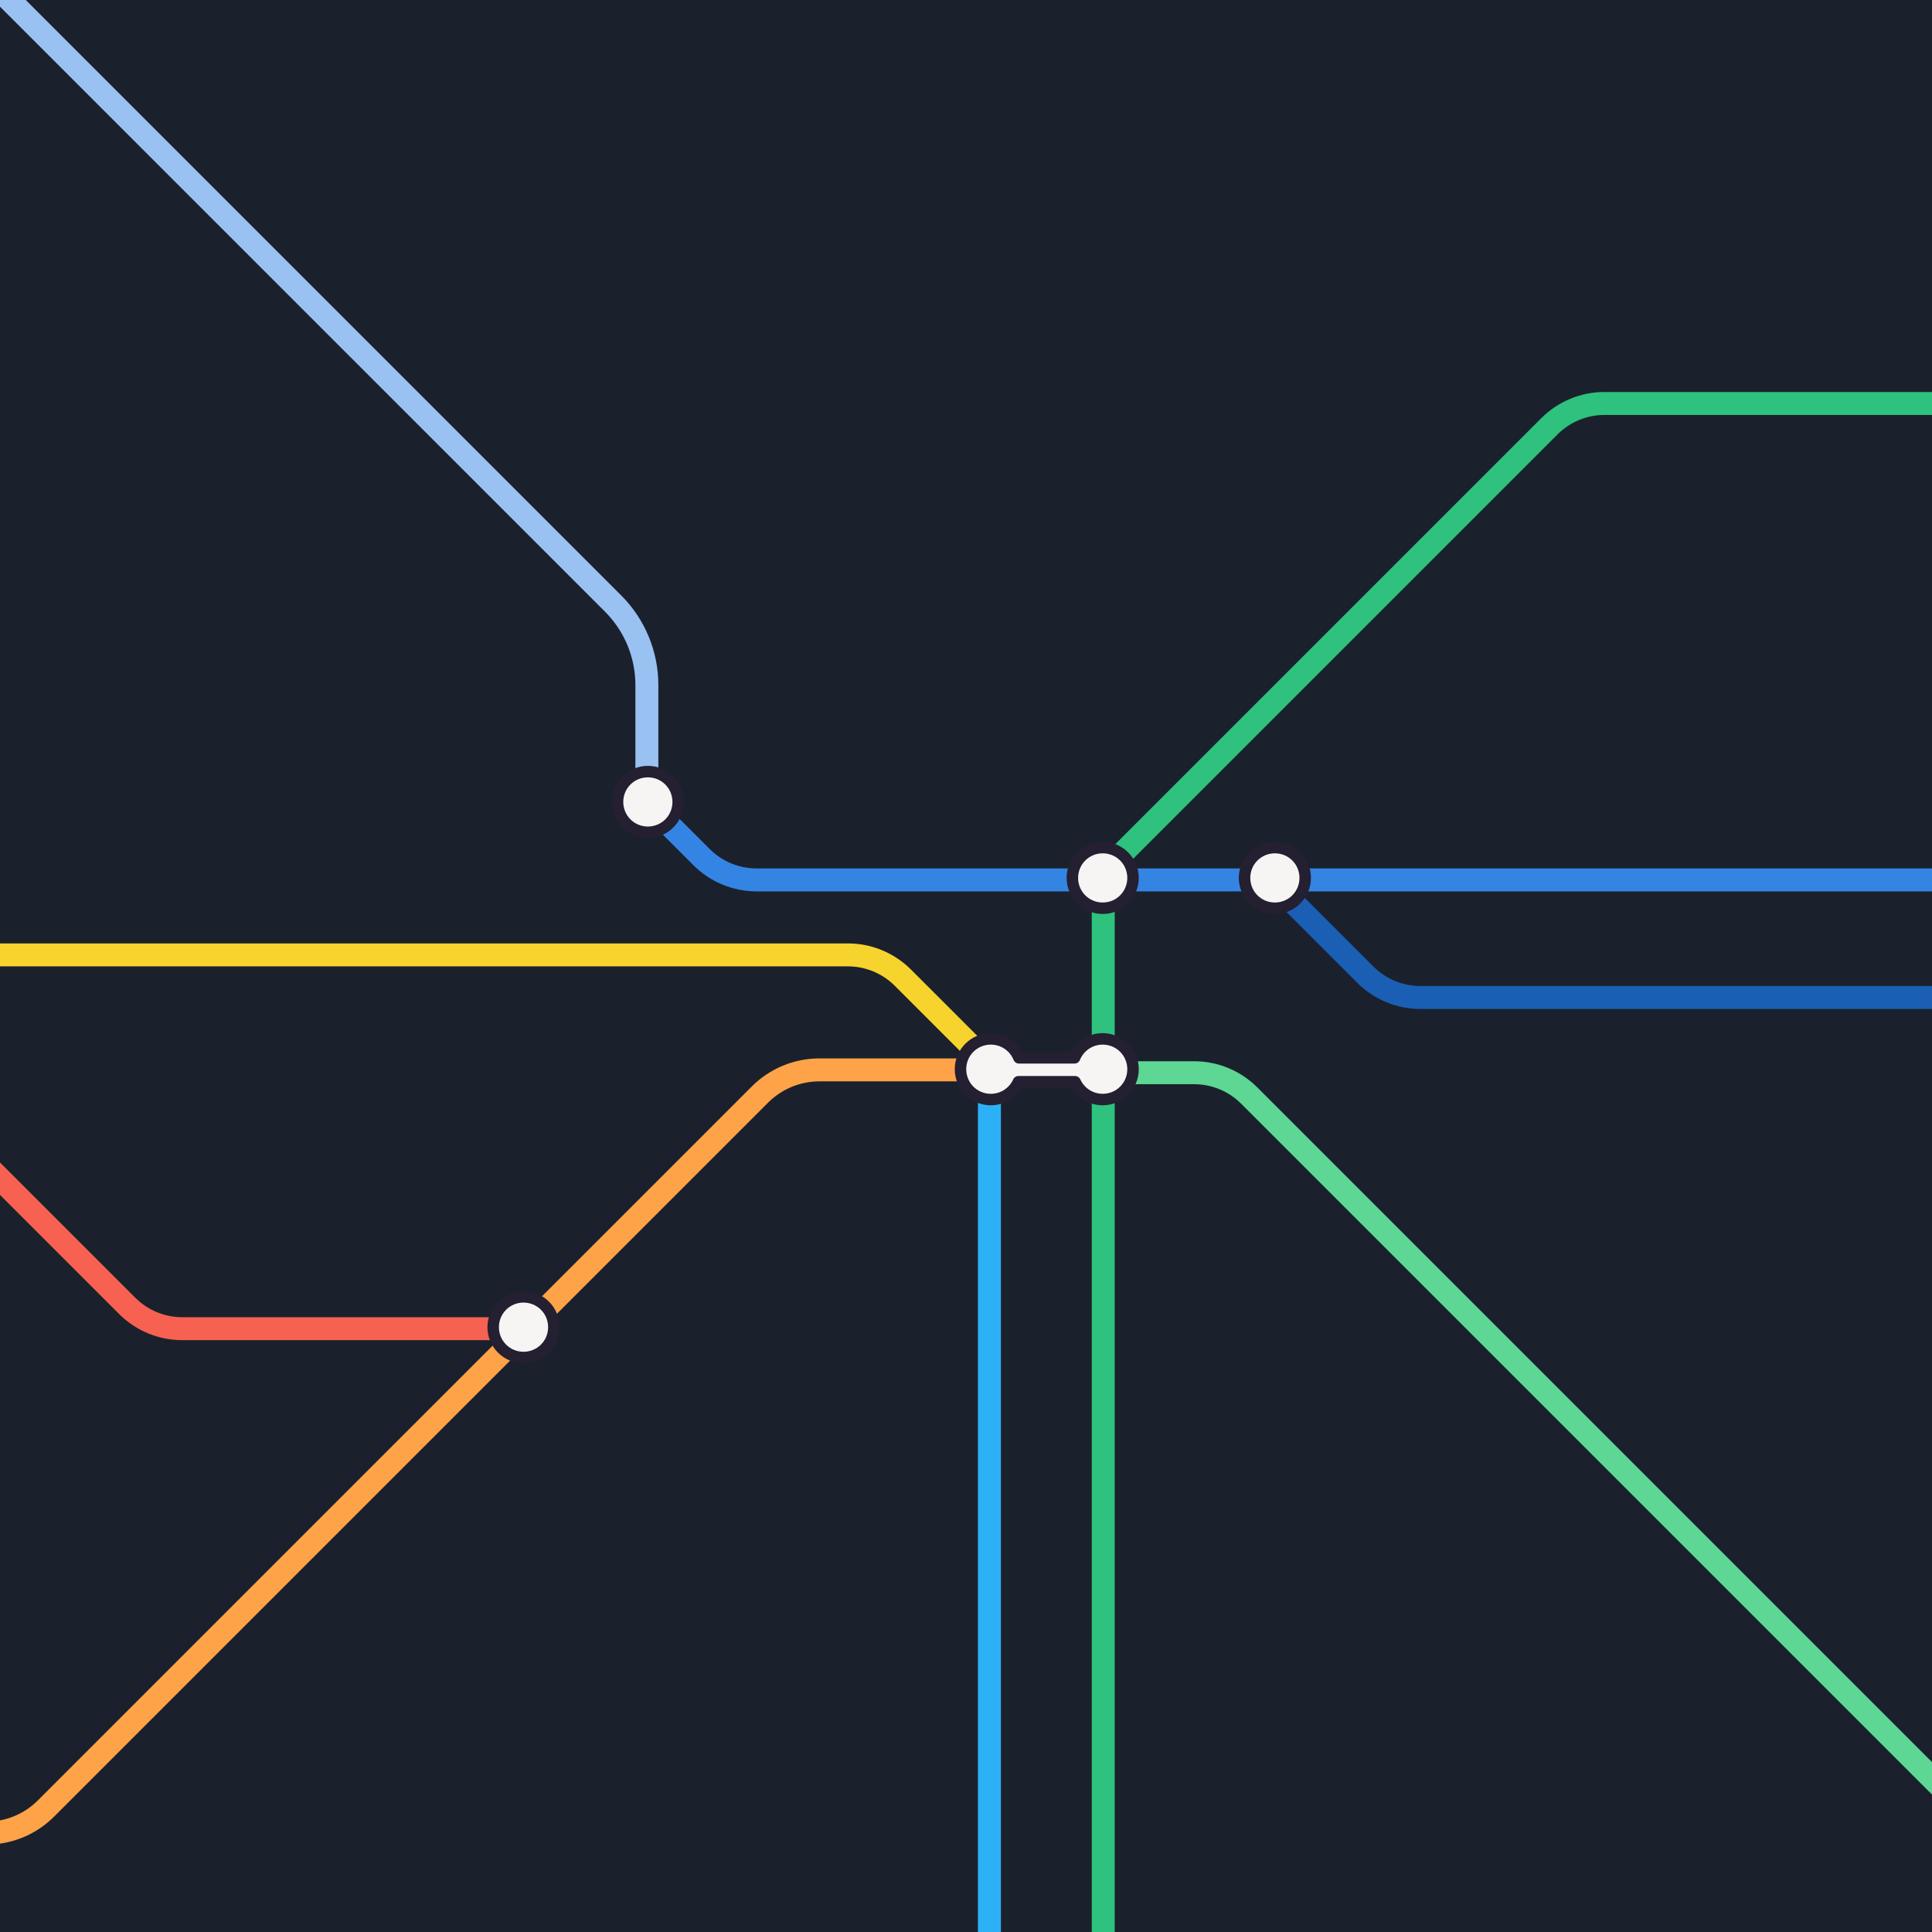 <?xml version="1.0" encoding="utf-8" ?>	<!-- Generator: Assembly 2.4 - http://assemblyapp.co -->	<svg version="1.1" xmlns="http://www.w3.org/2000/svg" xmlns:xlink="http://www.w3.org/1999/xlink" width="4096.00" height="4096.00" viewBox="0 0 4096.0 4096.0">		<rect x="0" y="0" width="4096.00" height="4096.00" fill="#ffffff" />		<g id="document" transform="scale(1.0 1.0) translate(2048.0 2048.0)">			<path d="M-657.096,-383.629 C-657.073,-493.804 -656.917,-657.827 -657.096,-767.965 C-657.113,-794.573 -666.968,-817.724 -686.655,-837.411 C-757.995,-908.877 -2129.11,-2154.63 -2129.11,-2154.63 L-2129.11,-2105.76 C-2129.11,-2105.76 -761.539,-855.597 -707.654,-801.753 C-700.382,-794.476 -696.752,-783.458 -696.775,-768.701 C-696.913,-659.351 -697.115,-495.542 -696.919,-385.036 L-678.589,-401.428 C-677.548,-402.347 -676.536,-402.329 -675.54,-401.369 L-657.096,-383.629 Z " fill="#99c1f1" fill-opacity="1.00" />			<path d="M-2295.23,2321.17 L2292.14,2321.17 L2292.14,-2266.2 L-2295.23,-2266.2 L-2295.23,2321.17 Z " fill="#1a212c" fill-opacity="1.00" />			<path d="M-310.711,195.912 C-364.451,195.912 -416.014,217.271 -454.014,255.271 L-1967.66,1768.91 C-1996.54,1797.8 -2035.69,1814.02 -2076.54,1814.02 L-2292.59,1814.02 L-2292.59,1862.68 L-2076.54,1862.68 C-2022.8,1862.68 -1971.24,1841.33 -1933.24,1803.33 L-419.6,289.685 C-390.714,260.8 -351.562,244.582 -310.711,244.582 L49.682,244.582 L49.682,195.912 L-310.711,195.912 Z " fill="#ffa348" fill-opacity="1.00" />			<path d="M-1661.64,793.255 C-1711.85,793.255 -1760.02,773.299 -1795.52,737.797 L-2314.42,218.902 L-2280,184.488 L-1761.11,703.382 C-1734.72,729.771 -1698.96,744.585 -1661.64,744.585 L-933.25,744.587 L-933.248,793.255 L-1661.64,793.255 Z " fill="#f66151" fill-opacity="1.00" />			<g>				<path d="M-938.099,830.024 C-902.556,830.024 -873.791,801.254 -873.791,765.715 C-873.791,730.175 -902.556,701.406 -938.099,701.406 C-973.637,701.406 -1002.41,730.175 -1002.41,765.715 C-1002.41,801.254 -973.637,830.024 -938.099,830.024 Z " fill="#f6f5f4" fill-opacity="1.00" />				<path d="M-938.1,689.239 C-980.204,689.239 -1014.58,723.609 -1014.58,765.715 C-1014.58,807.821 -980.204,842.191 -938.1,842.191 C-895.991,842.191 -861.623,807.82 -861.623,765.715 C-861.623,723.61 -895.991,689.239 -938.1,689.239 Z M-938.1,713.573 C-909.123,713.573 -885.958,736.741 -885.958,765.715 C-885.958,794.689 -909.123,817.857 -938.1,817.857 C-967.07,817.857 -990.241,794.687 -990.241,765.715 C-990.241,736.743 -967.07,713.573 -938.1,713.573 Z " fill="#241f31" fill-opacity="1.00" />			</g>			<path d="M-730.934,-785.627 C-680.56,-735.253 -652.249,-666.905 -652.249,-595.665 L-652.249,-385.086 L-700.918,-385.086 L-700.918,-595.665 C-700.918,-654.016 -724.088,-709.952 -765.349,-751.213 L-2073.47,-2059.34 L-2039.06,-2093.75 L-730.934,-785.627 Z " fill="#99c1f1" fill-opacity="1.00" />			<path d="M2292.14,-158.174 L2292.14,-206.843 L-443.977,-206.844 C-481.296,-206.844 -517.061,-221.658 -543.45,-248.047 L-656.77,-361.367 L-691.184,-326.953 L-577.864,-213.632 C-542.361,-178.13 -494.185,-158.174 -443.977,-158.174 L2292.14,-158.174 Z " fill="#3484e4" fill-opacity="1.00" />			<g>				<path d="M-674.476,-283.52 C-638.933,-283.52 -610.167,-312.29 -610.167,-347.83 C-610.167,-383.369 -638.933,-412.138 -674.476,-412.138 C-710.013,-412.138 -738.785,-383.369 -738.785,-347.83 C-738.785,-312.29 -710.013,-283.52 -674.476,-283.52 Z " fill="#f6f5f4" fill-opacity="1.00" />				<path d="M-674.476,-424.305 C-716.58,-424.305 -750.952,-389.936 -750.952,-347.83 C-750.952,-305.724 -716.58,-271.353 -674.476,-271.353 C-632.367,-271.353 -597.999,-305.725 -597.999,-347.83 C-597.999,-389.934 -632.367,-424.305 -674.476,-424.305 Z M-674.476,-399.971 C-645.499,-399.971 -622.335,-376.803 -622.335,-347.83 C-622.335,-318.856 -645.499,-295.687 -674.476,-295.687 C-703.446,-295.687 -726.617,-318.857 -726.617,-347.83 C-726.617,-376.802 -703.446,-399.971 -674.476,-399.971 Z " fill="#241f31" fill-opacity="1.00" />			</g>			<path d="M290.615,201.948 L290.615,250.618 L483.75,250.618 C521.069,250.618 556.834,265.432 583.223,291.821 L2116.06,1824.65 L2150.47,1790.24 L617.637,257.406 C582.134,221.904 533.958,201.948 483.75,201.948 L290.615,201.948 Z " fill="#5ed694" fill-opacity="1.00" />			<path d="M266.608,-182.509 L266.608,2076.54 L315.276,2076.54 L315.276,-182.509 L266.608,-182.509 Z " fill="#2ec27e" fill-opacity="1.00" />			<path d="M-2295.23,-47.89 L-2295.23,0.779 L-250.489,0.779 C-213.17,0.779 -177.405,15.594 -151.016,41.982 L43.419,236.418 L77.834,202.004 L-116.602,7.568 C-152.104,-27.934 -200.281,-47.89 -250.489,-47.89 L-2295.23,-47.89 Z " fill="#f6d32d" fill-opacity="1.00" />			<path d="M25.348,220.247 L25.348,2076.54 L74.016,2076.54 L74.017,220.247 L25.348,220.247 Z " fill="#2db1f6" fill-opacity="1.00" />			<g>				<path d="M52.636,154.507 C17.098,154.507 -11.674,183.277 -11.674,218.816 C-11.674,254.355 17.098,283.126 52.636,283.126 C78.702,283.126 101.107,267.643 111.21,245.373 L231.245,245.373 C241.349,267.642 263.755,283.126 289.818,283.126 C325.361,283.126 354.126,254.355 354.126,218.816 C354.126,183.277 325.361,154.507 289.818,154.507 C262.822,154.507 239.746,171.117 230.205,194.676 L112.25,194.676 C102.711,171.116 79.636,154.507 52.636,154.507 Z " fill="#f6f5f4" fill-opacity="1.00" />				<path d="M52.636,142.339 C10.532,142.339 -23.842,176.711 -23.842,218.817 C-23.842,260.923 10.532,295.294 52.636,295.294 C80.652,295.294 105.223,280.133 118.527,257.541 L223.929,257.541 C237.235,280.132 261.805,295.294 289.818,295.294 C331.927,295.294 366.293,260.921 366.293,218.817 C366.293,176.712 331.926,142.339 289.818,142.339 C260.818,142.339 235.51,158.583 222.566,182.509 L119.889,182.509 C106.946,158.583 81.639,142.339 52.636,142.339 Z M52.636,166.673 C74.646,166.673 93.248,180.166 100.972,199.243 C102.833,203.836 107.293,206.843 112.25,206.843 L230.205,206.843 C235.161,206.843 239.623,203.837 241.483,199.243 C249.209,180.166 267.813,166.673 289.818,166.673 C318.795,166.673 341.958,189.843 341.958,218.817 C341.958,247.79 318.795,270.96 289.818,270.959 C268.574,270.959 250.51,258.384 242.325,240.345 C240.352,235.998 236.019,233.206 231.246,233.206 L111.21,233.206 C106.436,233.206 102.102,235.998 100.13,240.346 C91.946,258.385 73.884,270.96 52.636,270.959 C23.666,270.959 0.493,247.789 0.493,218.817 C0.493,189.845 23.666,166.673 52.636,166.673 L52.636,166.673 Z " fill="#241f31" fill-opacity="1.00" />			</g>			<path d="M2292.14,-1216.95 L2292.14,-1168.29 L1353.61,-1168.29 C1316.29,-1168.29 1280.53,-1153.47 1254.14,-1127.08 L309.391,-182.333 L274.976,-216.747 L1219.73,-1161.5 C1255.23,-1197 1303.4,-1216.95 1353.61,-1216.95 L2292.14,-1216.95 Z " fill="#2ec27e" fill-opacity="1.00" />			<g>				<path d="M289.817,-122.45 C325.36,-122.45 354.126,-151.219 354.126,-186.758 C354.126,-222.298 325.36,-251.068 289.817,-251.068 C254.28,-251.068 225.509,-222.298 225.509,-186.758 C225.509,-151.219 254.28,-122.45 289.817,-122.45 Z " fill="#f6f5f4" fill-opacity="1.00" />				<path d="M289.818,-263.235 C247.714,-263.235 213.341,-228.865 213.341,-186.758 C213.341,-144.652 247.714,-110.283 289.818,-110.283 C331.926,-110.283 366.293,-144.654 366.293,-186.758 C366.293,-228.863 331.926,-263.235 289.818,-263.235 Z M289.818,-238.901 C318.795,-238.901 341.959,-215.732 341.959,-186.758 C341.959,-157.785 318.795,-134.617 289.818,-134.617 C260.847,-134.617 237.676,-157.786 237.676,-186.758 C237.676,-215.731 260.847,-238.901 289.818,-238.901 Z " fill="#241f31" fill-opacity="1.00" />			</g>			<path d="M963.375,91.1 C913.167,91.1 864.991,71.144 829.488,35.641 L635.053,-158.794 L669.467,-193.208 L863.902,1.227 C890.291,27.616 926.056,42.43 963.375,42.43 L2292.14,42.43 L2292.14,91.1 L963.375,91.1 Z " fill="#1a5fb4" fill-opacity="1.00" />			<g>				<path d="M654.835,-122.45 C690.378,-122.45 719.144,-151.219 719.144,-186.758 C719.144,-222.298 690.378,-251.068 654.835,-251.068 C619.298,-251.068 590.526,-222.298 590.526,-186.758 C590.526,-151.219 619.298,-122.45 654.835,-122.45 Z " fill="#f6f5f4" fill-opacity="1.00" />				<path d="M654.835,-263.235 C612.731,-263.235 578.359,-228.865 578.359,-186.758 C578.359,-144.652 612.731,-110.283 654.835,-110.283 C696.944,-110.283 731.311,-144.654 731.311,-186.758 C731.311,-228.863 696.944,-263.235 654.835,-263.235 Z M654.835,-238.901 C683.813,-238.901 706.977,-215.732 706.977,-186.758 C706.977,-157.785 683.813,-134.617 654.835,-134.617 C625.865,-134.617 602.693,-157.786 602.693,-186.758 C602.693,-215.731 625.865,-238.901 654.835,-238.901 Z " fill="#241f31" fill-opacity="1.00" />			</g>		</g>	</svg>
